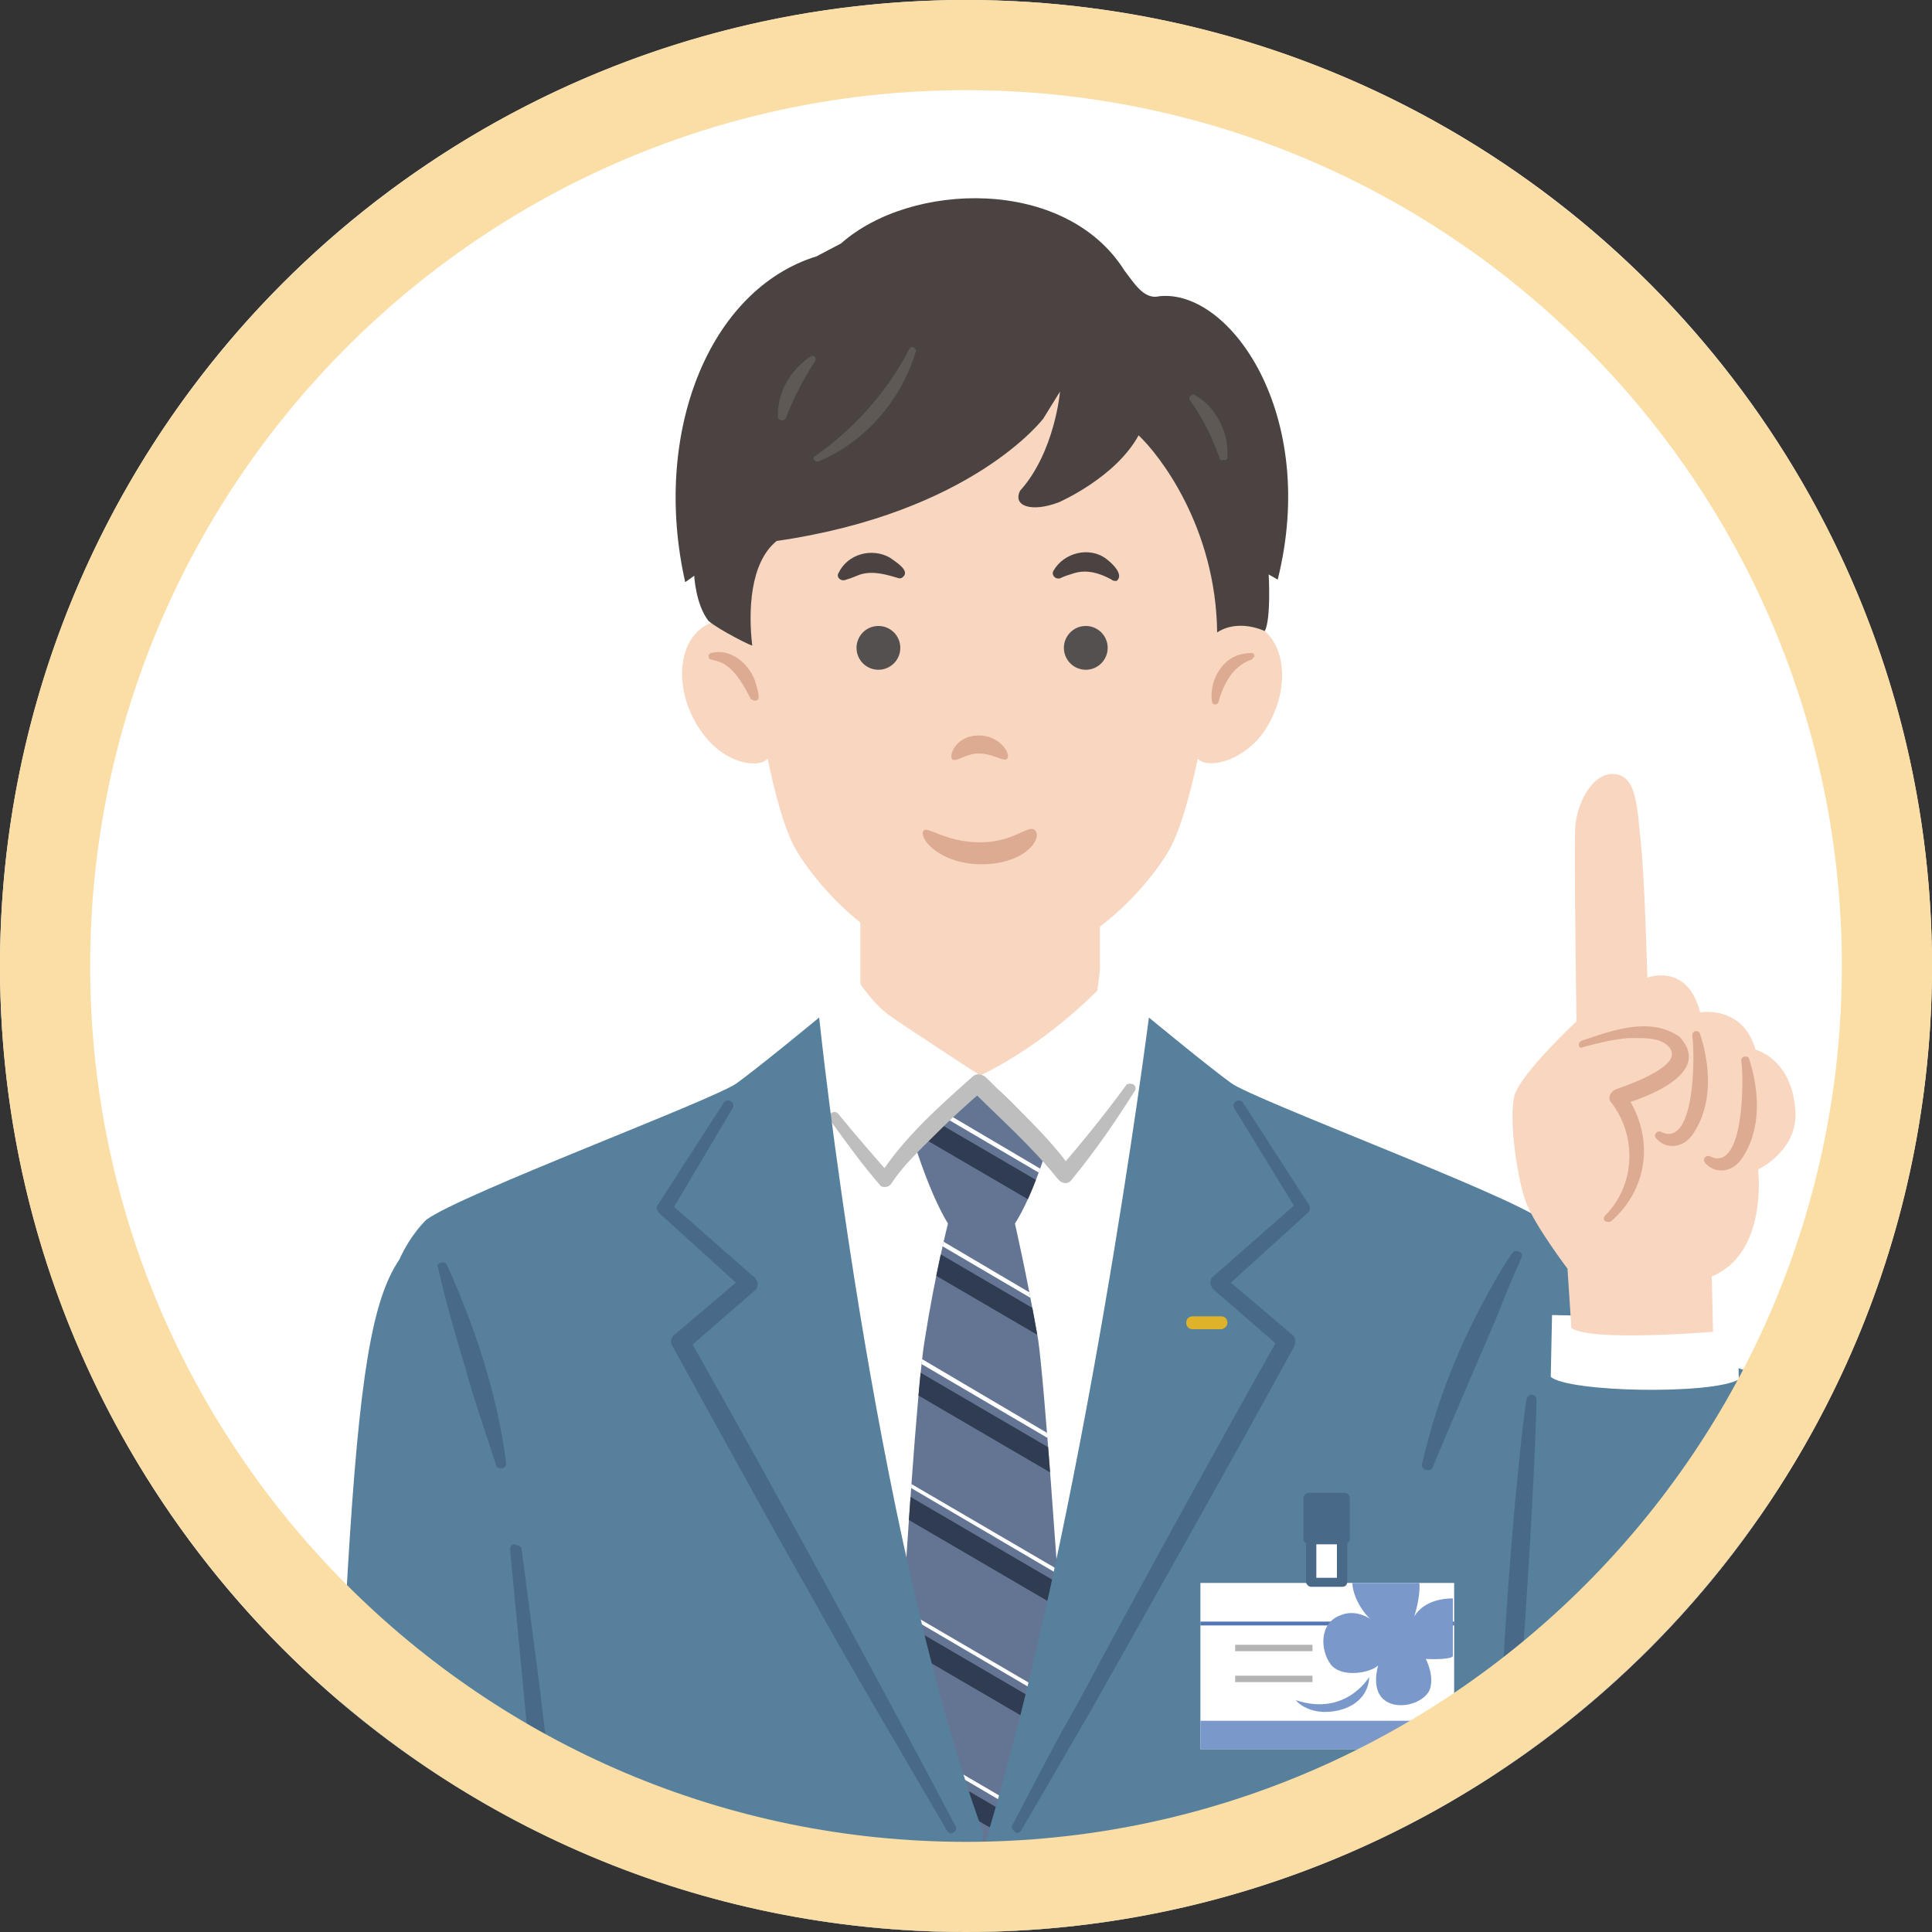 <?xml version="1.0" encoding="utf-8"?>
<!-- Generator: Adobe Illustrator 25.4.1, SVG Export Plug-In . SVG Version: 6.00 Build 0)  -->
<svg version="1.1" id="レイヤー_1" xmlns="http://www.w3.org/2000/svg" xmlns:xlink="http://www.w3.org/1999/xlink" x="0px"
	 y="0px" width="150px" height="150px" viewBox="0 0 150 150" style="enable-background:new 0 0 150 150;" xml:space="preserve">
<rect x="0" y="0" width="150" height="150" fill="#333333" stroke="none"/>
<style type="text/css">
	.st0{clip-path:url(#SVGID_00000166676140675020127510000015579228749887062206_);}
	.st1{clip-path:url(#SVGID_00000158008035235839326350000014557370315180855971_);}
	.st2{clip-path:url(#SVGID_00000129921213086524364840000004478117871203179170_);}
	.st3{fill:#F8D6C0;}
	.st4{fill:#DDAA92;}
	.st5{fill:#555050;}
	.st6{fill:#4A4342;}
	.st7{fill:#FFFFFF;}
	.st8{fill:#647593;}
	.st9{clip-path:url(#SVGID_00000123413404309069018030000010850848003300603520_);}
	.st10{fill:#303C51;}
	.st11{fill:#BDBEBD;}
	.st12{fill:#5E4029;}
	.st13{fill:#57809D;}
	.st14{fill:#496988;}
	.st15{fill:#DFB329;}
	.st16{fill:#5377B2;}
	.st17{fill:#7A99CA;}
	.st18{fill:#B5B4B5;}
	.st19{fill:#5E5954;}
	.st20{fill:#231815;}
	.st21{fill:#FBDEA5;}
</style>
<g>
	<g>
		<g>
			<g>
				<defs>
					<circle id="SVGID_1_" cx="75" cy="75" r="75"/>
				</defs>
				<clipPath id="SVGID_00000183942940881585728900000012020233468352949915_">
					<use xlink:href="#SVGID_1_"  style="overflow:visible;"/>
				</clipPath>
				<g style="clip-path:url(#SVGID_00000183942940881585728900000012020233468352949915_);">
					<g>
						<g>
							<g>
								<defs>
									<path id="SVGID_00000129886503095993473370000013180373236675562387_" d="M82.2,123.6c0,0-1.1-16.2-1.6-19.6
										c-0.9-5.1-1.8-9-1.8-9c1.4-2.2,2.5-5.9,2.5-5.9c-1.2-2.5-5.1-5.6-5.1-5.6c-2.2,1.2-5.1,5.6-5.1,5.6s1.1,3.6,2.5,5.9
										c0,0-1,3.9-1.8,9c-0.6,3.4-1.6,19.6-1.6,19.6s3.5,17,6.3,22.3C76.4,145.9,81.2,130.7,82.2,123.6z"/>
								</defs>
								<clipPath id="SVGID_00000145028247598601215850000002132755924056917168_">
									<use xlink:href="#SVGID_00000129886503095993473370000013180373236675562387_"  style="overflow:visible;"/>
								</clipPath>
							</g>
						</g>
					</g>
				</g>
			</g>
			<g>
				<defs>
					<circle id="SVGID_00000158745368963047847150000015693799143809561518_" cx="75" cy="75" r="75"/>
				</defs>
				<clipPath id="SVGID_00000128445010564606853800000011274661888194252185_">
					<use xlink:href="#SVGID_00000158745368963047847150000015693799143809561518_"  style="overflow:visible;"/>
				</clipPath>
				<g style="clip-path:url(#SVGID_00000128445010564606853800000011274661888194252185_);">
					<g>
						<g>
							<g>
								<defs>
									<path id="SVGID_00000003783931066684972910000002793982373322204547_" d="M82.2,123.6c0,0-1.1-16.2-1.6-19.6
										c-0.9-5.1-1.8-9-1.8-9c1.4-2.2,2.5-5.9,2.5-5.9c-1.2-2.5-5.1-5.6-5.1-5.6c-2.2,1.2-5.1,5.6-5.1,5.6s1.1,3.6,2.5,5.9
										c0,0-1,3.9-1.8,9c-0.6,3.4-1.6,19.6-1.6,19.6s3.5,17,6.3,22.3C76.4,145.9,81.2,130.7,82.2,123.6z"/>
								</defs>
								<clipPath id="SVGID_00000121238061556705708550000001565281110257511083_">
									<use xlink:href="#SVGID_00000003783931066684972910000002793982373322204547_"  style="overflow:visible;"/>
								</clipPath>
							</g>
						</g>
					</g>
				</g>
			</g>
			<g>
				<defs>
					<circle id="SVGID_00000094616075054279318220000017360991752442787510_" cx="75" cy="75" r="75"/>
				</defs>
				<use xlink:href="#SVGID_00000094616075054279318220000017360991752442787510_"  style="overflow:visible;fill:#FFFFFF;"/>
				<clipPath id="SVGID_00000117670640684517604520000012103189735398835078_">
					<use xlink:href="#SVGID_00000094616075054279318220000017360991752442787510_"  style="overflow:visible;"/>
				</clipPath>
				<g style="clip-path:url(#SVGID_00000117670640684517604520000012103189735398835078_);">
					<g>
						<path class="st3" d="M66.8,67.5v13.3c0,0,4.2,5.3,9.1,5.3s9.5-4.1,9.5-4.1V68.1L66.8,67.5z"/>
						<path class="st3" d="M98.3,49.1c-1.6-1.6-3.7-0.4-3.7-0.4c0.6-7.3,2.1-22.4-18.8-21.6C54.3,28,57.8,48.7,57.8,48.7
							s-2.1-1.3-3.7,0.4c-1.6,1.6-1.6,5.1,0.5,7.9c1.7,2.3,4.3,2.7,5,1.9c0.6,2.9,1.4,5.9,2.4,7.4c2.2,3.5,7.5,9,14.3,9
							c6.8,0,12.1-5.5,14.3-9c1-1.6,1.8-4.6,2.4-7.4c0.7,0.8,3.3,0.3,5-1.9C100,54.2,100,50.7,98.3,49.1z"/>
						<g>
							<path class="st4" d="M76,57.1c1.6,0,2.5,1.4,2.2,1.8c-0.2,0.3-1.1-0.4-2.2-0.4s-1.9,0.8-2.1,0.4C73.7,58.4,74.4,57.1,76,57.1
								z"/>
							<path class="st4" d="M76.2,67.1c-3.2,0-4.9-2-4.5-2.6c0.3-0.4,1.7,0.9,4.4,0.9s3.8-1.5,4.3-0.9
								C80.9,65.2,79.5,67.1,76.2,67.1z"/>
							<circle class="st5" cx="68.2" cy="50.3" r="1.7"/>
							<circle class="st5" cx="84.3" cy="50.3" r="1.7"/>
							<g>
								<path class="st6" d="M65.1,44.5c0.7-1.5,2.6-2,4-1.2c0.4,0.3,1.6,1,1,1.5c-0.1,0.1-0.2,0.1-0.3,0.1c-1-0.3-2-0.6-3-0.3
									c-0.3,0.1-0.7,0.3-1.1,0.4C65.3,45.2,64.9,44.8,65.1,44.5L65.1,44.5z"/>
							</g>
							<g>
								<path class="st6" d="M86.3,45c-0.9-0.5-1.9-0.8-2.9-0.5c-0.3,0.1-0.7,0.2-1.1,0.4c-0.4,0.1-0.7-0.3-0.5-0.6
									c0.8-1.4,2.8-1.9,4.1-0.9c0.4,0.3,1.4,1.2,0.8,1.7C86.5,45.1,86.4,45.1,86.3,45L86.3,45z"/>
							</g>
						</g>
						<g>
							<path class="st4" d="M55.2,50.7c1.5-0.4,2.9,0.8,3.4,2.1c0.1,0.4,0.3,0.9,0.3,1.3c0,0.2-0.1,0.3-0.3,0.3
								c-0.1,0-0.2-0.1-0.3-0.1c-0.5-1-1.1-2.1-2-2.7c-0.3-0.2-0.7-0.3-1.1-0.4C55,51.2,54.9,50.8,55.2,50.7L55.2,50.7z"/>
						</g>
						<g>
							<path class="st4" d="M97.2,51.2c-1.5,0.5-2.2,1.9-2.6,3.3c-0.1,0.3-0.5,0.2-0.5,0c-0.2-1.4,0.5-2.9,1.7-3.5
								c0.4-0.2,0.9-0.3,1.4-0.3c0.1,0,0.2,0.1,0.2,0.3C97.3,51,97.3,51.1,97.2,51.2L97.2,51.2z"/>
						</g>
						<path class="st3" d="M28.3,208.6c0,0,0.1,13.5,0.7,15.8c0.6,2.3,6.5,8.5,7.9,9.7c1.4,1.2,4.2,4,5.4,3.8c1.1-0.2,1-2.6,0.4-3.7
							c-0.6-1-3.5-5.6-3.5-5.6s2.4,0.2,2.8-1.4c0.4-1.6,0.2-9.8,0-11.4s-1-6.8-1-6.8L28.3,208.6z"/>
						<g>
							<path class="st4" d="M36.2,214.7c1.6,3.8,0.6,8.2,2.3,11.9c0.1,0.2,0.1,0.4-0.1,0.5c-0.1,0.1-0.3,0.1-0.4,0
								c-0.9-0.8-1.2-1.9-1.5-3c-0.5-2-0.6-4.1-0.7-6.2c-0.1-1-0.1-2.1-0.3-3C35.5,214.5,36,214.3,36.2,214.7L36.2,214.7z"/>
						</g>
						<path class="st7" d="M26.9,200.6v8.7c0,0,9.8,0.6,15.7-0.4l-0.5-8.1L26.9,200.6z"/>
						<path class="st7" d="M76.1,83.5c5.2-2.5,9.1-6.6,9.1-6.6l0.2-1.6c0,0,1,0.2,1.5,0.7s2.7,3.5,2.7,3.5v65.7c0,0-25.5,0.7-24.8,0
							c0.7-0.7-2.9-64-2.9-64s3.2-5.1,4.3-5.7c0,0,1.3,2.2,2.8,3.3C70.4,79.8,76.1,83.5,76.1,83.5z"/>
						<g>
							<path class="st8" d="M82.2,123.6c0,0-1.1-16.2-1.6-19.6c-0.9-5.1-1.8-9-1.8-9c1.4-2.2,2.5-5.9,2.5-5.9
								c-1.2-2.5-5.1-5.6-5.1-5.6c-2.2,1.2-5.1,5.6-5.1,5.6s1.1,3.6,2.5,5.9c0,0-1,3.9-1.8,9c-0.6,3.4-1.6,19.6-1.6,19.6
								s3.5,17,6.3,22.3C76.4,145.9,81.2,130.7,82.2,123.6z"/>
							<g>
								<defs>
									<path id="SVGID_00000157298368700305471500000010096683242791053231_" d="M82.2,123.6c0,0-1.1-16.2-1.6-19.6
										c-0.9-5.1-1.8-9-1.8-9c1.4-2.2,2.5-5.9,2.5-5.9c-1.2-2.5-5.1-5.6-5.1-5.6c-2.2,1.2-5.1,5.6-5.1,5.6s1.1,3.6,2.5,5.9
										c0,0-1,3.9-1.8,9c-0.6,3.4-1.6,19.6-1.6,19.6s3.5,17,6.3,22.3C76.4,145.9,81.2,130.7,82.2,123.6z"/>
								</defs>
								<clipPath id="SVGID_00000176030583379893076670000011971416423072955776_">
									<use xlink:href="#SVGID_00000157298368700305471500000010096683242791053231_"  style="overflow:visible;"/>
								</clipPath>
								<g style="clip-path:url(#SVGID_00000176030583379893076670000011971416423072955776_);">
									<g>
										<polygon class="st10" points="83.9,95.5 67.8,86.1 68.6,84.7 84.7,94.1 										"/>
										<polygon class="st7" points="84.5,93.3 68.3,83.8 68.5,83.5 84.6,93 										"/>
									</g>
									<g>
										<polygon class="st10" points="83.9,105.6 67.8,96.2 68.6,94.8 84.7,104.2 										"/>
										<polygon class="st7" points="84.5,103.4 68.3,93.9 68.5,93.6 84.6,103.1 										"/>
									</g>
									<g>
										<polygon class="st10" points="83.9,115.7 67.8,106.3 68.6,104.9 84.7,114.3 										"/>
										<polygon class="st7" points="84.5,113.5 68.3,104 68.5,103.7 84.6,113.2 										"/>
									</g>
									<g>
										<polygon class="st10" points="83.9,125.8 67.8,116.4 68.6,115 84.7,124.4 										"/>
										<polygon class="st7" points="84.5,123.6 68.3,114.1 68.5,113.9 84.6,123.3 										"/>
									</g>
									<g>
										<polygon class="st10" points="83.9,135.9 67.8,126.5 68.6,125.1 84.7,134.5 										"/>
										<polygon class="st7" points="84.5,133.7 68.3,124.2 68.5,124 84.6,133.4 										"/>
									</g>
									<g>
										<polygon class="st10" points="83.9,146 67.8,136.6 68.6,135.2 84.7,144.6 										"/>
										<polygon class="st7" points="84.5,143.8 68.3,134.3 68.5,134.1 84.6,143.5 										"/>
									</g>
								</g>
							</g>
						</g>
						<g>
							<path class="st11" d="M65.1,86.5c1.3,1.6,2.7,3.2,4.1,4.8l-1,0.1c1.9-3,4.6-5.4,7.3-7.8c0.3-0.3,0.7-0.2,1,0
								c2.4,2.4,4.9,4.6,6.8,7.3c0,0-1.1-0.1-1.1-0.1c1.8-2.1,3.6-4.3,5.2-6.5c0.1-0.2,0.4-0.2,0.6-0.1c0.2,0.1,0.2,0.4,0.1,0.5
								c-1.5,2.4-3.1,4.7-4.9,6.9c-0.3,0.4-0.8,0.3-1.1-0.1c-2-2.5-4.5-4.7-6.7-6.9c0,0,1,0,1,0c-1.3,1.1-2.6,2.3-3.8,3.5
								c-1.2,1.2-2.5,2.4-3.4,3.8c-0.2,0.3-0.6,0.3-0.8,0.2c-1.4-1.6-2.7-3.4-4-5.2C64.2,86.5,64.8,86.1,65.1,86.5L65.1,86.5z"/>
						</g>
						<path class="st12" d="M73.4,364.4l-18.5,0.3c-1.4,2.5-3.7,8.2-4.4,9c-1.3,1.5-10.7,6.8-10.5,10.1c0.2,4.4,10,4.4,16.8,3.5
							c7.6-1,9-5.7,11.4-7.9c0.4-0.4,0.3,0.6,0.8,0.6c1.6-0.2,4.2-2.1,5.3-5.1C74.4,373.8,74.3,369.8,73.4,364.4z"/>
						<path class="st12" d="M101.9,373.8c-0.8-0.8-3.1-6.5-4.5-9L79,364.4c-0.8,5.3-1,9.3-0.8,10.6c1.1,3,3.6,4.9,5.3,5.1
							c0.5,0.1,0.3-1,0.8-0.6c2.4,2.1,3.8,6.8,11.4,7.9c6.8,0.9,16.5,0.9,16.8-3.5C112.6,380.6,103.3,375.2,101.9,373.8z"/>
						<path class="st13" d="M118.1,152.7c-1.8-3.2-7.4-18.2-7.4-18.2l-0.4,26.3l0.6,42.9l0.1,5.2l-2.3,0.2c0,0-1.3,43.7-2.7,73.8
							c-1.5,31.5-2.5,82.8-2.5,82.8s-6.3,3.2-10.8,3.1c-4.5-0.1-16.8-2.2-16.8-2.2s-10,2.3-17.3,2.3c-3.4,0-10.4-2-10.4-2
							s-1.1-52.4-2.5-83.9c-1.4-30.1-2.7-73.8-2.7-73.8l-1.3,0l-0.3-5.4c-7.4,0.7-15.8-0.1-15.8-0.1c-0.7-13.5-0.5-44.9-0.5-44.9
							l0.2-2.9c0,0,0.8-18.9,1.7-34c0.9-15.1,1.9-21,4-24.1c0.9-2,2.1-3.1,2.1-3.1c2.7-2,22.3-9.3,24.1-10.6
							c1.8-1.3,6.4-5.1,6.4-5.1s4.1,39.5,12.7,63.2l0,1.5c7.9-25.6,12.9-64.7,12.9-64.7s4.6,3.8,6.4,5.1c1.8,1.3,21.4,8.6,24.1,10.6
							c1.4,1.4,3.7,3.2,3.7,3.2l1.7,4.6c0,0,6.7,3.6,8.3,3.5s3.5,1.1,3.5,1.1s-1.1,34.3-1,40.7c0.1,6.5-3.1,10.2-8,10.7
							C123,159,119.9,155.9,118.1,152.7z"/>
						<g>
							<path class="st14" d="M75.8,364.2c-0.1-46,0.3-97.5,1.1-143.5c0-0.2,0.2-0.4,0.4-0.4c0.2,0,0.4,0.2,0.4,0.4
								c0.1,32.8-0.2,74.7-0.6,107.6c-0.1,8.9-0.4,27-0.6,35.9c0,0.2-0.2,0.4-0.4,0.4C76,364.6,75.8,364.4,75.8,364.2L75.8,364.2z"
								/>
						</g>
						<g>
							<path class="st14" d="M119.3,108.7c-0.2,7.6-0.9,17.1-1.4,24.8c-0.2,2.7-0.4,5.5-0.6,8.2c0,0.5-0.8,0.5-0.8,0
								c-0.2-8.3,0.4-16.6,1.1-24.8c0.3-2.8,0.5-5.5,0.9-8.2C118.6,108.1,119.3,108.2,119.3,108.7L119.3,108.7z"/>
						</g>
						<g>
							<path class="st14" d="M42.1,208.2l18,0.1c3.7-0.1,7.4,0.3,11-0.4c1.9-0.6,3.7-2.1,4.6-3.8c0.3-0.5,1-0.5,1.3-0.1
								c1.6,2.2,4.1,4.3,6.8,4.4c3,0.1,6,0,9,0.1l18.1,0c0.2,0,0.4,0.2,0.4,0.4c0,0.2-0.2,0.4-0.4,0.4l-9.1,0.3l-9.1,0.2
								c-3,0.1-6,0.1-9.1,0c-3.4-0.2-6.1-2.4-8-5c0,0,1.3-0.1,1.3-0.1c-1.2,2.2-3.2,3.8-5.6,4.6c-3.8,0.8-7.7,0.3-11.5,0.4
								c0,0-9-0.3-9-0.3l-9-0.4c-0.2,0-0.4-0.2-0.4-0.4C41.7,208.4,41.9,208.2,42.1,208.2L42.1,208.2z"/>
						</g>
						<g>
							<path class="st14" d="M76.2,151.4c0.5,0,1.1,0.1,1.6,0.4c0.5,0.3,0.8,0.8,0.9,1.4c0.3,1.1-0.4,2.4-1.5,2.9
								c-1.1,0.5-2.5,0.1-3.1-0.9c-0.3-0.5-0.4-1.1-0.4-1.6c0.1-0.6,0.4-1.1,0.8-1.4c0.1-0.1,0.3-0.1,0.4,0c0.1,0.1,0.1,0.2,0,0.3
								c-0.5,0.7-0.5,1.6,0,2.2c0.5,0.6,1.3,0.9,2,0.6c0.7-0.3,1.1-1.1,1-1.8c-0.1-0.8-0.8-1.4-1.7-1.5c-0.1,0-0.2-0.1-0.2-0.3
								C76,151.5,76.1,151.4,76.2,151.4z"/>
						</g>
						<g>
							<path class="st14" d="M76.2,186.2c-2.7,0.2-3.5-3.7-1-4.7c2.5-1.1,4.8,2.2,2.7,4c-0.2,0.2-0.5-0.1-0.4-0.3
								c1.1-1.4-0.3-3.5-2-2.8c-1.7,0.7-1.2,3.2,0.6,3.4C76.5,185.7,76.5,186.2,76.2,186.2L76.2,186.2z"/>
						</g>
						<g>
							<path class="st14" d="M40.5,120.3l1.3,9.9l1.2,9.9c0.4,3.3,0.7,6.6,1,9.9l0.5,5c0.1,0.8,0.1,1.7,0.2,2.5c0,0.9,0,1.7,0,2.5
								c-0.2,6.7-0.4,13.3-0.7,20c-0.3,6.7-0.6,13.3-1,20c0,0.2-0.2,0.4-0.4,0.4c-0.2,0-0.4-0.2-0.4-0.4c0.1-6.7,0.2-13.3,0.4-20
								l0.5-20c0-0.8,0-1.7,0-2.4c0-0.8-0.1-1.6-0.2-2.5l-0.4-5l-1-9.9l-1.9-19.9c0-0.2,0.1-0.4,0.3-0.4
								C40.3,120,40.5,120.1,40.5,120.3z"/>
						</g>
						<g>
							<path class="st14" d="M34.7,98.2c2.2,4.9,3.9,10,4.6,15.4c0,0.2-0.1,0.4-0.4,0.4c-0.2,0-0.4-0.1-0.4-0.3
								c-0.8-2.5-1.7-5-2.4-7.6c-0.8-2.6-1.5-5.1-2.1-7.7C33.8,98.1,34.5,97.8,34.7,98.2L34.7,98.2z"/>
						</g>
						<g>
							<path class="st14" d="M56.9,86l-4.8,8.1L52,93.4l6.6,5.8c0.3,0.3,0.3,0.8,0,1c0,0-5.3,4.6-5.3,4.6l0.2-0.9
								c6.9,12.2,14.2,25.6,20.7,37.9c0.1,0.2,0,0.4-0.2,0.5c-0.2,0.1-0.4,0-0.5-0.2c-3.6-6.2-7.3-12.4-10.8-18.7
								c-2.7-4.7-7.9-14.2-10.5-18.9c-0.2-0.3-0.1-0.7,0.2-0.9l5.3-4.5l0,1l-6.5-5.9c-0.2-0.2-0.3-0.5-0.1-0.7l5.1-7.9
								C56.5,85.2,57.1,85.6,56.9,86L56.9,86z"/>
						</g>
						<g>
							<path class="st14" d="M96.5,85.6l5.1,7.9c0.2,0.2,0.1,0.6-0.1,0.7l-6.5,5.9l0-1l5.3,4.5c0.3,0.2,0.3,0.6,0.2,0.9
								c-4.8,8.8-10.9,19.6-15.8,28.3c-1.8,3.1-3.6,6.2-5.4,9.3c-0.1,0.2-0.4,0.3-0.5,0.1c-0.2-0.1-0.3-0.3-0.2-0.5
								c1.7-3.2,3.3-6.4,5.1-9.5c4.7-8.8,10.7-19.7,15.6-28.4c0,0,0.2,0.9,0.2,0.9l-5.3-4.6c-0.3-0.3-0.3-0.8,0-1l6.6-5.8l-0.1,0.7
								L95.8,86C95.6,85.6,96.2,85.2,96.5,85.6L96.5,85.6z"/>
						</g>
						<g>
							<path class="st14" d="M110.4,113.7c1-4.4,2.6-8.6,4.7-12.5c0.7-1.3,1.4-2.6,2.3-3.9c0.1-0.2,0.4-0.2,0.6-0.1
								c0.2,0.1,0.2,0.3,0.1,0.5c-0.6,1.4-1.2,2.7-1.7,4.1c-1.1,2.6-4.1,9.5-5.2,12.2C111,114.3,110.3,114.1,110.4,113.7
								L110.4,113.7z"/>
						</g>
						<path class="st7" d="M135,107.1l-0.1-4.7l-14.4-0.3l-0.1,4.8C121.8,108.1,132.9,108.3,135,107.1z"/>
						<g>
							<path class="st3" d="M133,103.4l-0.1-4.3c4.4-1.8,3.6-8.3,3.6-8.3s3-1.4,2.9-4.4c-0.2-4.2-3.1-4.9-3.1-4.9
								c-1-3.5-4.3-2.9-4.3-2.9c-1-3.9-4.1-2.7-4.1-2.7s-0.2-7.6-0.5-10.4c-0.3-2.8-0.3-5.2-2-5.4s-3,2.2-3.1,4.2
								c-0.1,2,0.1,15,0.1,15s-4.2,3.9-4.8,5.7c-0.5,1.8,0.2,6.6,0.9,8.4s3.2,5.1,3.2,5.1l0.3,4.6C123.5,104.2,133,103.4,133,103.4z
								"/>
							<g>
								<path class="st4" d="M122.8,80.8c2.4-0.8,5.3-1.9,7.6-0.3c2.6,2.8-2.5,4.7-4.6,5.3c0,0,0.3-1,0.3-1c1.1,1.5,1.7,3.4,1.5,5.3
									c-0.2,1.9-1.2,3.6-2.5,4.7c-0.1,0.1-0.3,0.1-0.5,0c-0.1-0.1-0.1-0.3,0-0.4c2.4-2.4,2.5-6.2,0.5-8.8c-0.3-0.3-0.1-0.8,0.3-1
									c1.1-0.4,2.2-0.8,3.2-1.4c0.8-0.5,1.7-1.2,0.9-2c-0.7-0.7-2.1-0.6-3.1-0.6c-1.2,0.1-2.4,0.4-3.5,0.7
									C122.6,81.5,122.4,81,122.8,80.8L122.8,80.8z"/>
							</g>
							<g>
								<path class="st4" d="M132,80.3c0.8,2.5,1,5.5-0.6,7.8c-0.7,1-2,1.2-2.8,0.3c-0.3-0.3,0.1-0.7,0.4-0.5
									c2.6,1.2,2.6-5.9,2.4-7.4C131.3,80,131.9,79.9,132,80.3L132,80.3z"/>
							</g>
							<g>
								<path class="st4" d="M135.8,82.2c0.8,2.5,1,5.5-0.6,7.8c-0.7,1-2,1.2-2.8,0.3c-0.3-0.3,0.1-0.7,0.4-0.5
									c2.6,1.2,2.6-5.9,2.4-7.4C135.1,82,135.7,81.9,135.8,82.2L135.8,82.2z"/>
							</g>
						</g>
						<path class="st15" d="M94.8,103.2h-2.2c-0.3,0-0.5-0.2-0.5-0.5s0.2-0.5,0.5-0.5h2.2c0.3,0,0.5,0.2,0.5,0.5
							S95,103.2,94.8,103.2z"/>
						<g>
							<rect x="101.8" y="118.2" class="st7" width="2.4" height="4.7"/>
							<rect x="93.2" y="122.9" class="st7" width="19.7" height="12.9"/>
							<rect x="93.2" y="125.9" class="st16" width="19.7" height="0.3"/>
							<g>
								<path class="st17" d="M112.8,128.6v-4.5c-0.6,0-2.2,0.1-3,1.4c0,0,0.5-1.5,0.4-2.6H105c0,0.9,0.7,2.2,1.4,2.8
									c0,0-1.1-0.8-2.3-0.3c-1.7,0.6-1.6,2.7-0.8,3.8c0.8,1.1,3.1,0.7,3.7,0.1c0,0-0.6,1.9,0.5,2.7c1,0.8,3,0.3,3.5-0.8
									c0.4-1.1-0.3-2.4-0.3-2.4S112.5,128.9,112.8,128.6z"/>
								<path class="st17" d="M106.3,130.2c0,0-1.8,3.1-5.7,1.8c0,0,1,1.3,3.3,0.8C106.4,132.2,106.3,130.2,106.3,130.2z"/>
							</g>
							<rect x="93.2" y="133.6" class="st17" width="19.7" height="2.2"/>
							<rect x="95.9" y="127.7" class="st18" width="6" height="0.5"/>
							<rect x="95.9" y="130.1" class="st18" width="6" height="0.5"/>
						</g>
						<path class="st6" d="M90,23c-1.2,0.3-2-1.1-2.7-2c-4.6-7.3-16.6-6.9-22-2.1l-1.9,1C55,22.5,50.6,33.7,53.2,45.2l0.7-0.5
							c0,0,0.1,2.2,1.1,3.5c0.8,0.7,3.6,2.1,3.4,1.9c-0.3-2.6-0.2-6.4,1.9-8.1C75.5,39.8,81,32.5,81,32.5l1.3-2.1
							c0,0-0.4,4.7-3.1,7.7c-0.6,1.2,0.9,1.7,3,0.9c0,0,4.4-1.9,6.2-5.2c1.6,1.5,6,7.1,6.1,15.3c1.7-1.1,3.7-0.1,3.7-0.1
							c0.5-1,0.3-4.4,0.3-4.4l0.7,0.4C102.4,32.2,95.5,22.4,90,23z"/>
						<g>
							<g>
								<path class="st19" d="M71.1,27.3c-1.1,3.7-3.9,7-7.5,8.5c-0.1,0.1-0.3,0-0.4-0.1c-0.1-0.1,0-0.3,0.1-0.3
									c3-2.1,5.6-5,7.3-8.3C70.7,26.8,71.2,27,71.1,27.3L71.1,27.3z"/>
							</g>
							<g>
								<path class="st19" d="M63.3,28c-0.9,1.4-1.7,2.9-2.3,4.5c-0.1,0.1-0.2,0.2-0.4,0.1c-0.1,0-0.2-0.1-0.2-0.2
									c-0.1-1.9,1-3.7,2.5-4.7C63.2,27.5,63.4,27.8,63.3,28L63.3,28z"/>
							</g>
							<g>
								<path class="st19" d="M94.7,35.6c-0.6-1.7-1.3-3.1-2.3-4.5c-0.1-0.1-0.1-0.3,0.1-0.4c0.1-0.1,0.2-0.1,0.3,0
									c1.3,0.7,2.1,2.1,2.4,3.4c0.1,0.5,0.1,0.9,0.1,1.4c0,0.1-0.1,0.3-0.3,0.2C94.8,35.8,94.7,35.7,94.7,35.6L94.7,35.6z"/>
							</g>
						</g>
					</g>
					<g>
						<g>
							<path class="st14" d="M30.3,152.9c2.2-0.4,4.3-0.4,6.5-0.2c1.1,0.1,2.2,0.3,3.3,0.7c1.1,0.3,2.1,0.8,3,1.7
								c0.2,0.2,0.1,0.4,0,0.6c-0.1,0.1-0.3,0.1-0.5,0l0,0c-0.8-0.5-1.8-0.8-2.8-1c-1-0.2-2-0.4-3.1-0.5c-2.1-0.2-4.2-0.4-6.3-0.6
								l0,0c-0.2,0-0.4-0.2-0.3-0.4C30,153.1,30.1,152.9,30.3,152.9z"/>
						</g>
						<path class="st14" d="M58,275.3c-0.2,0-0.4-0.2-0.4-0.4c-0.2-13.9-0.7-64-0.7-64.5c0-0.2,0.2-0.4,0.4-0.4c0,0,0,0,0,0
							c0.2,0,0.4,0.2,0.4,0.4c0,0.5,0.5,50.6,0.7,64.5C58.4,275.1,58.3,275.2,58,275.3C58,275.3,58,275.3,58,275.3z"/>
						<path class="st14" d="M59,368.2C59,368.2,59,368.2,59,368.2c-0.2,0-0.4-0.2-0.4-0.4c0.2-9.1-1.2-85.6-1.2-86.4
							c0-0.2,0.2-0.4,0.4-0.4c0.2,0,0.4,0.2,0.4,0.4c0,0.8,1.5,77.3,1.2,86.4C59.4,368,59.2,368.2,59,368.2z"/>
						<path class="st14" d="M93.8,275.3C93.8,275.3,93.8,275.3,93.8,275.3c-0.2,0-0.4-0.2-0.4-0.4c0.2-13.9,0.7-64,0.7-64.5
							c0-0.2,0.2-0.4,0.4-0.4c0,0,0,0,0,0c0.2,0,0.4,0.2,0.4,0.4c0,0.5-0.5,50.6-0.7,64.5C94.2,275.1,94,275.3,93.8,275.3z"/>
						<path class="st14" d="M92.8,368.2c-0.2,0-0.4-0.2-0.4-0.4c-0.2-9.1,1.2-85.6,1.2-86.4c0-0.2,0.2-0.4,0.4-0.4c0,0,0,0,0,0
							c0.2,0,0.4,0.2,0.4,0.4c0,0.8-1.5,77.3-1.2,86.4C93.2,368,93,368.2,92.8,368.2C92.8,368.2,92.8,368.2,92.8,368.2z"/>
						<path class="st14" d="M104.2,123.2h-2.4c-0.2,0-0.4-0.2-0.4-0.4v-4.7c0-0.2,0.2-0.4,0.4-0.4h2.4c0.2,0,0.4,0.2,0.4,0.4v4.7
							C104.6,123.1,104.4,123.2,104.2,123.2z M102.2,122.5h1.6v-3.9h-1.6V122.5z"/>
						<g>
							<rect x="101.6" y="116.4" class="st20" width="2.8" height="3.2"/>
							<path class="st14" d="M104.4,119.9h-2.8c-0.2,0-0.4-0.2-0.4-0.4v-3.2c0-0.2,0.2-0.4,0.4-0.4h2.8c0.2,0,0.4,0.2,0.4,0.4v3.2
								C104.8,119.7,104.6,119.9,104.4,119.9z"/>
						</g>
					</g>
				</g>
			</g>
		</g>
		<g>
			<path class="st21" d="M75,7c37.5,0,68,30.5,68,68s-30.5,68-68,68S7,112.5,7,75S37.5,7,75,7 M75,0C33.6,0,0,33.6,0,75
				c0,41.4,33.6,75,75,75s75-33.6,75-75C150,33.6,116.4,0,75,0L75,0z"/>
		</g>
	</g>
</g>
</svg>
